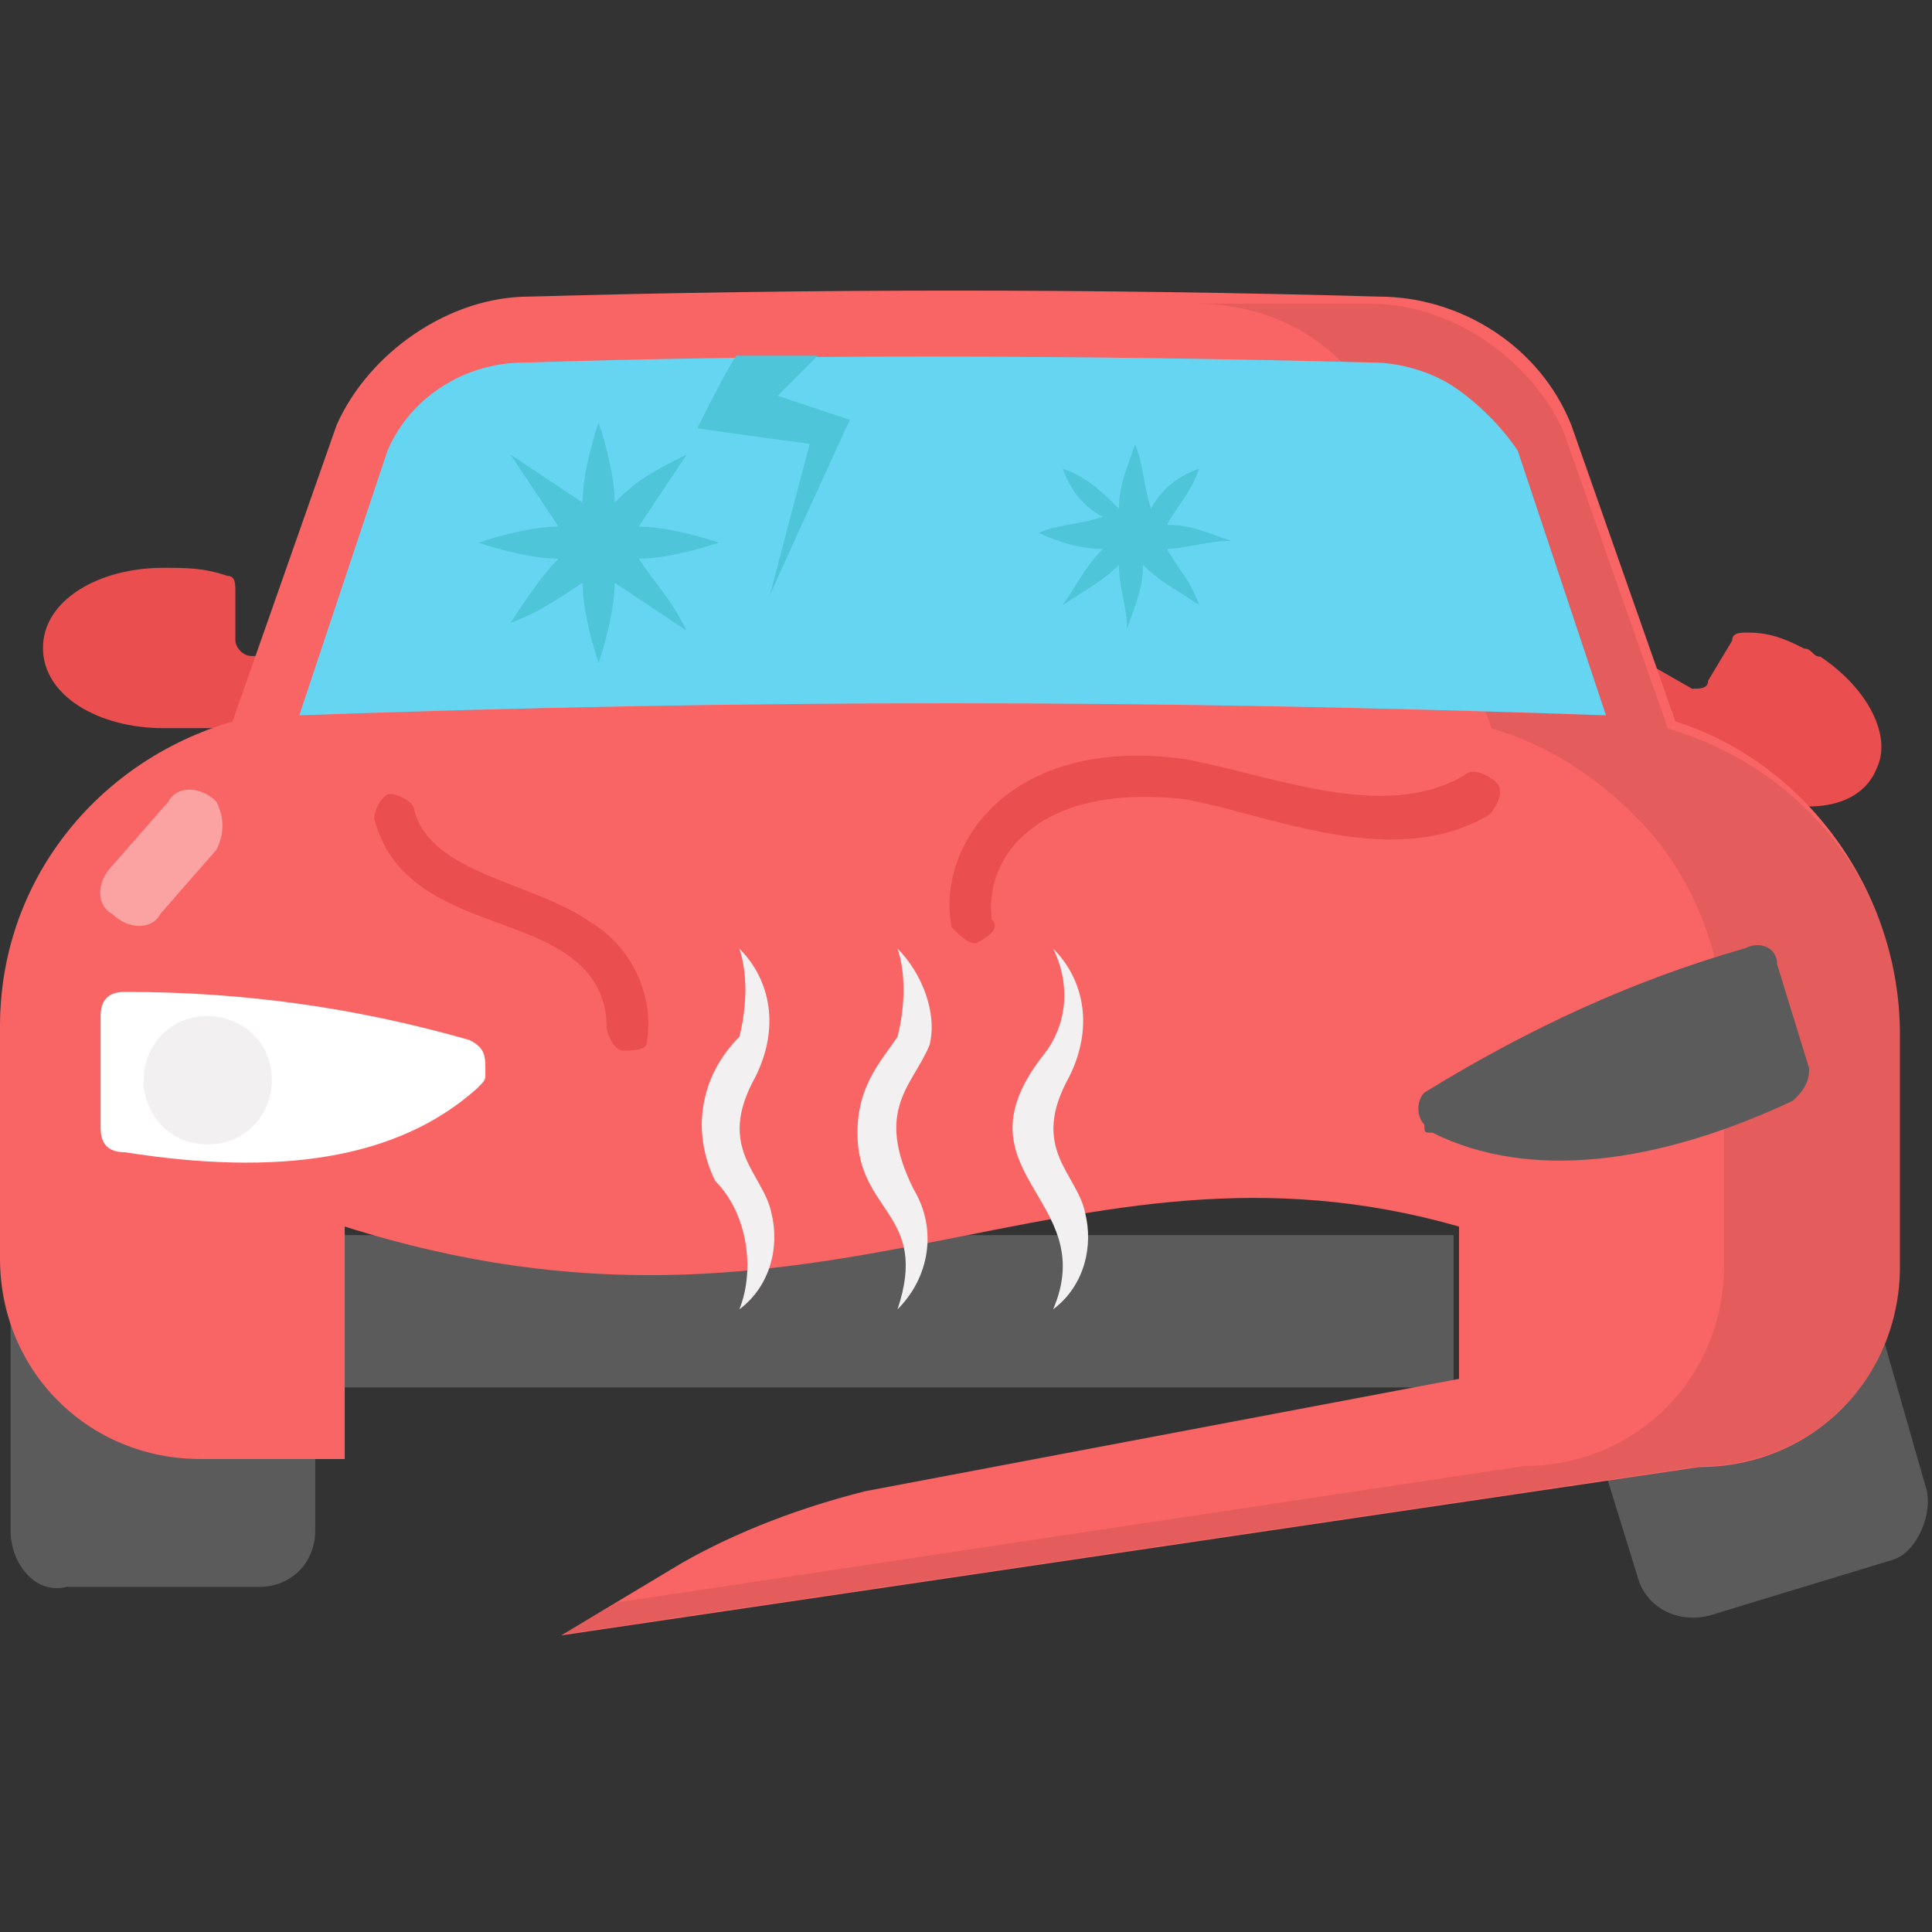 <?xml version="1.0" encoding="utf-8"?>
<!-- Generator: Adobe Illustrator 26.4.1, SVG Export Plug-In . SVG Version: 6.00 Build 0)  -->
<svg version="1.1" id="Vrstva_1" xmlns="http://www.w3.org/2000/svg" xmlns:xlink="http://www.w3.org/1999/xlink" x="0px" y="0px"
	 viewBox="0 0 24.1 24.1" style="enable-background:new 0 0 24.1 24.1;" xml:space="preserve">
<rect x="0" y="0" width="24.1" height="24.1" fill="#333333" stroke="none"/>
<style type="text/css">
	.st0{fill:#5B5B5B;}
	.st1{fill:#EA4E4E;}
	.st2{fill:#F96464;}
	.st3{opacity:8.000000e-02;}
	.st4{fill:#FFFFFF;}
	.st5{fill:#F2F0F0;}
	.st6{fill:#66D5F2;}
	.st7{fill:#4EC5D8;}
	.st8{opacity:0.4;fill:#FFFFFF;enable-background:new    ;}
</style>
<g id="_x34_1_Broken_car" transform="translate(0 -78.225)">
	<g id="Group_2676" transform="translate(0 78.225)">
		<g id="Group_2656" transform="translate(4.232 11.707)">
			<path id="Path_1433" class="st0" d="M0,3.7h13.9v1.9H0V3.7z"/>
		</g>
		<g id="Group_2657" transform="translate(0.536 3.483)">
			<path id="Path_1434" class="st1" d="M3.3,4.7v0.9H1.5C0.7,5.6,0,5.2,0,4.6s0.7-1,1.5-1c0.3,0,0.5,0,0.8,0.1
				c0.1,0,0.1,0.1,0.1,0.2v0.6c0,0.1,0.1,0.2,0.2,0.2L3.3,4.7z"/>
		</g>
		<g id="Group_2658" transform="translate(20.007 4.191)">
			<path id="Path_1435" class="st1" d="M3.4,5.4C3.2,5.9,2.5,6,1.8,5.7c-0.1,0-0.1,0-0.2-0.1L0,4.8L0.4,4l0.7,0.4
				c0.1,0,0.2,0,0.2-0.1l0.3-0.5c0-0.1,0.1-0.1,0.2-0.1c0.3,0,0.5,0.1,0.7,0.2C2.6,3.9,2.6,4,2.7,4C3.3,4.4,3.6,5,3.4,5.4z"/>
		</g>
		<g id="Group_2659" transform="translate(0.132 11.095)">
			<path id="Path_1436" class="st0" d="M3.8,3.7V8c0,0.4-0.3,0.7-0.7,0.7c0,0,0,0,0,0H0.7C0.3,8.8,0,8.4,0,8c0,0,0,0,0,0V3.7H3.8z"
				/>
		</g>
		<g id="Group_2660" transform="translate(19.123 10.653)">
			<path id="Path_1437" class="st0" d="M0,4.8L1.3,9c0.1,0.4,0.5,0.6,0.9,0.5c0,0,0,0,0,0l2.3-0.7C4.8,8.7,5,8.2,4.9,7.9
				c0,0,0,0,0,0L3.7,3.7L0,4.8z"/>
		</g>
		<g id="Group_2661" transform="translate(0 0)">
			<path id="Path_1438" class="st2" d="M23.7,12.9v2.9c0,1.4-1.1,2.5-2.5,2.5L7,20.4l1.5-0.9c0.7-0.4,1.5-0.7,2.3-0.9l7.4-1.4v-1.9
				c-4.9-1.4-7.9,1.9-13.9,0v2.9H2.5c-1.4,0-2.5-1.1-2.5-2.5v-2.9c0-1.8,1.2-3.3,2.9-3.8l1.3-3.7c0.4-0.9,1.4-1.6,2.4-1.6
				c3.5-0.1,7.1-0.1,10.6,0c1,0,2,0.6,2.4,1.6l1.3,3.7C22.5,9.5,23.7,11.1,23.7,12.9L23.7,12.9z"/>
		</g>
		<g id="Group_2662" transform="translate(7.006 0.088)" class="st3">
			<path id="Path_1439" d="M16.7,12.8v2.9c0,1.4-1.1,2.5-2.5,2.5L0,20.3l0.7-0.4L12,18.2c1.4,0,2.5-1.1,2.5-2.5v-2.9
				c0-1-0.4-2-1.1-2.7c-0.5-0.5-1.1-0.9-1.8-1.1l-1.3-3.7C9.9,4.3,9,3.7,7.9,3.7h2.2c1,0,2,0.7,2.4,1.6L13.8,9
				C15.5,9.5,16.7,11,16.7,12.8L16.7,12.8z"/>
		</g>
		<g id="Group_2663" transform="translate(1.255 8.673)">
			<path id="Path_1440" class="st4" d="M4.7,4.9C3.7,5.8,2.2,6,0.3,5.7C0.1,5.7,0,5.6,0,5.4V4c0-0.2,0.1-0.3,0.3-0.3c0,0,0,0,0,0
				c1.5,0,2.9,0.2,4.3,0.6c0.2,0.1,0.2,0.2,0.2,0.4C4.8,4.8,4.8,4.8,4.7,4.9z"/>
		</g>
		<g id="Group_2664" transform="translate(1.791 8.975)">
			<path id="Path_1441" class="st5" d="M1.6,4.5c0,0.4-0.3,0.8-0.8,0.8S0,4.9,0,4.5s0.3-0.8,0.8-0.8C1.2,3.7,1.6,4,1.6,4.5
				C1.6,4.5,1.6,4.5,1.6,4.5z"/>
		</g>
		<g id="Group_2665" transform="translate(17.668 8.129)">
			<path id="Path_1442" class="st0" d="M0.2,6C1.4,6.6,3,6.4,4.7,5.6c0.1-0.1,0.2-0.2,0.2-0.4L4.5,3.9c0-0.2-0.2-0.3-0.4-0.2
				c0,0,0,0,0,0c-1.4,0.4-2.7,1-4,1.8C0,5.6,0,5.8,0.1,5.9C0.1,6,0.1,6,0.2,6z"/>
		</g>
		<g id="Group_2666" transform="translate(3.733 0.723)">
			<path id="Path_1443" class="st6" d="M16.3,8.2C16.3,8.2,16.3,8.2,16.3,8.2C10.6,8,5.6,8,0,8.2c0,0,0,0,0,0l1.1-3.3
				c0.3-0.7,1-1.1,1.7-1.1c3.1-0.1,6.8-0.1,10.6,0c0.3,0,0.7,0.1,1,0.3c0.3,0.2,0.6,0.5,0.8,0.8L16.3,8.2z"/>
		</g>
		<g id="Group_2667" transform="translate(8.6 0.737)">
			<path id="Path_1444" class="st7" d="M2,4.5c0,0-1.1,2.4-1,2.2l0.5-1.9c0,0-1.5-0.2-1.4-0.2c0,0,0.5-1,0.5-0.9c0.3,0,0.7,0,1,0
				L1.1,4.2L2,4.5z"/>
		</g>
		<g id="Group_2668" transform="translate(12.958 1.847)">
			<path id="Path_1445" class="st7" d="M1.6,5C1.7,5.2,1.9,5.4,2,5.7C1.7,5.5,1.5,5.4,1.3,5.2c0,0.3-0.1,0.5-0.2,0.8
				C1.1,5.7,1,5.5,1,5.2C0.8,5.4,0.6,5.5,0.3,5.7C0.5,5.4,0.6,5.2,0.8,5C0.5,5,0.2,4.9,0,4.8c0.2-0.1,0.5-0.1,0.8-0.2
				C0.6,4.5,0.4,4.3,0.3,4C0.6,4.1,0.8,4.3,1,4.5c0-0.3,0.1-0.5,0.2-0.8c0.1,0.2,0.1,0.5,0.2,0.8C1.5,4.3,1.7,4.1,2,4
				C1.9,4.3,1.7,4.5,1.6,4.7c0.3,0,0.5,0.1,0.8,0.2C2.1,4.9,1.8,5,1.6,5L1.6,5z"/>
		</g>
		<g id="Group_2669" transform="translate(5.967 1.569)">
			<path id="Path_1446" class="st7" d="M2,5.4c0.2,0.3,0.4,0.5,0.6,0.9C2.3,6.1,2,5.9,1.7,5.7c0,0.3-0.1,0.7-0.2,1
				C1.4,6.4,1.3,6,1.3,5.7C1,5.9,0.7,6.1,0.4,6.2C0.6,5.9,0.8,5.6,1,5.4c-0.3,0-0.7-0.1-1-0.2C0.3,5.1,0.7,5,1,5
				C0.8,4.7,0.6,4.4,0.4,4.1C0.7,4.3,1,4.5,1.3,4.7c0-0.3,0.1-0.7,0.2-1c0.1,0.3,0.2,0.7,0.2,1C2,4.4,2.2,4.3,2.6,4.1
				C2.4,4.4,2.2,4.7,2,5c0.3,0,0.7,0.1,1,0.2C2.7,5.3,2.3,5.4,2,5.4z"/>
		</g>
		<g id="Group_2670" transform="translate(4.668 6.205)">
			<path id="Path_1447" class="st1" d="M3.1,6.9C3,6.9,2.9,6.7,2.9,6.6c0,0,0,0,0,0c0-0.4-0.2-0.7-0.5-0.9C1.7,5.2,0.3,5.2,0,4
				c0-0.1,0.1-0.3,0.2-0.3c0.1,0,0.3,0.1,0.3,0.2C0.7,4.7,2,4.8,2.7,5.3c0.5,0.3,0.8,0.9,0.7,1.5C3.4,6.9,3.2,6.9,3.1,6.9
				C3.1,6.9,3.1,6.9,3.1,6.9z"/>
		</g>
		<g id="Group_2671" transform="translate(11.871 5.768)">
			<path id="Path_1448" class="st1" d="M0.3,6C0.2,6,0.1,5.9,0,5.8c-0.2-1,0.7-2.4,2.9-2.1c1.1,0.2,2.5,0.8,3.5,0.2
				c0.1-0.1,0.3,0,0.4,0.1c0.1,0.1,0,0.3-0.1,0.4c0,0,0,0,0,0C5.5,5.1,4,4.4,2.9,4.2C1.1,4,0.4,4.9,0.5,5.7C0.6,5.8,0.5,5.9,0.3,6
				C0.3,6,0.3,6,0.3,6z"/>
		</g>
		<g id="Group_2675" transform="translate(8.723 8.133)">
			<g id="Group_2672">
				<path id="Path_1449" class="st5" d="M0.5,3.7c0.4,0.4,0.5,1,0.2,1.6C0.2,6.2,0.8,6.5,0.9,7c0.1,0.4,0,0.9-0.4,1.2
					c0.2-0.5,0.1-1.2-0.3-1.6C-0.1,6,0,5.3,0.5,4.8C0.6,4.4,0.6,4,0.5,3.7z"/>
			</g>
			<g id="Group_2673" transform="translate(1.973)">
				<path id="Path_1450" class="st5" d="M0.5,3.7C0.8,4,1,4.5,0.9,4.9C0.7,5.4,0.2,5.7,0.7,6.7C1,7.2,0.9,7.8,0.5,8.2C0.9,7,0,7,0,6
					c0-0.6,0.3-0.9,0.5-1.2C0.6,4.4,0.6,4,0.5,3.7z"/>
			</g>
			<g id="Group_2674" transform="translate(3.914)">
				<path id="Path_1451" class="st5" d="M0.5,3.7c0.4,0.4,0.5,1,0.2,1.6C0.2,6.2,0.8,6.5,0.9,7c0.1,0.4,0,0.9-0.4,1.2
					C1.1,6.8-0.8,6.5,0.4,5C0.7,4.6,0.7,4.1,0.5,3.7z"/>
			</g>
		</g>
		<path id="Path_1452" class="st8" d="M2.7,10.6L2,11.4c-0.1,0.2-0.4,0.2-0.6,0c-0.2-0.1-0.2-0.4,0-0.6l0,0l0.7-0.8
			c0.1-0.2,0.4-0.2,0.6,0C2.8,10.2,2.8,10.4,2.7,10.6z"/>
	</g>
</g>
</svg>
